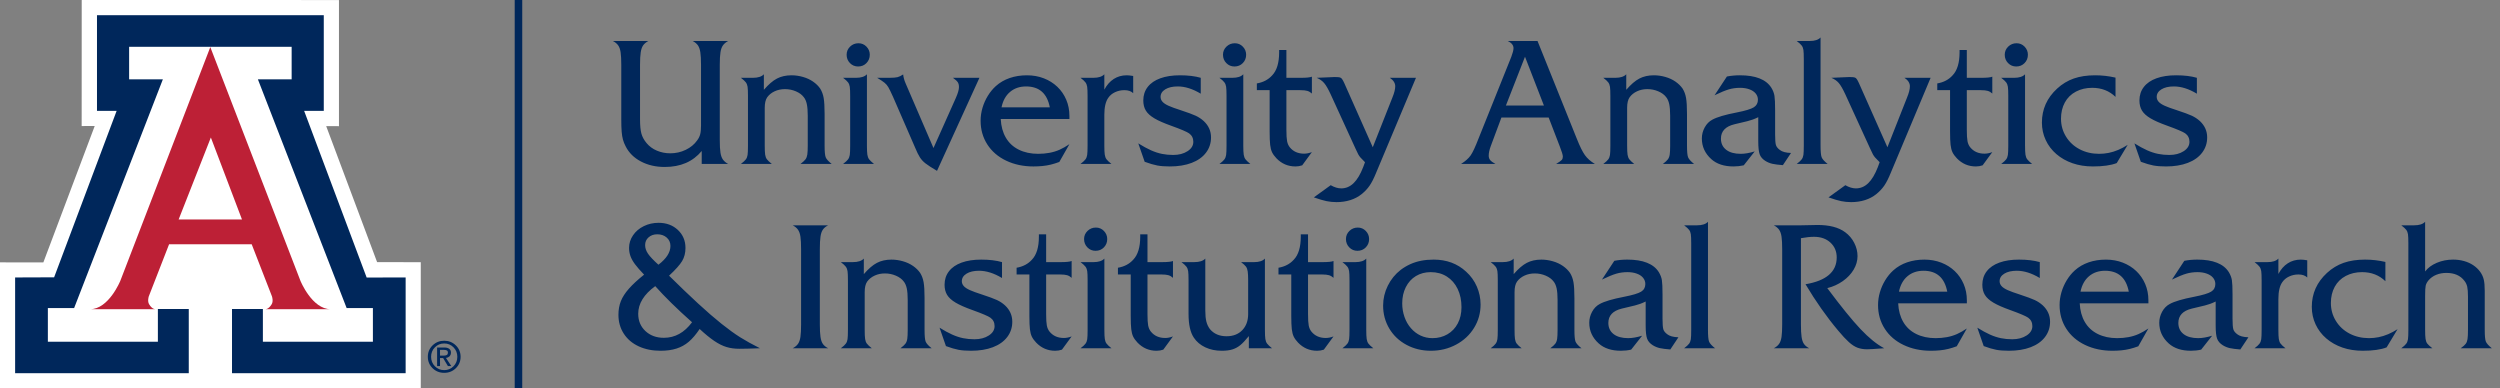 <?xml version="1.0" encoding="iso-8859-1"?>
<!-- Generator: Adobe Illustrator 22.1.0, SVG Export Plug-In . SVG Version: 6.00 Build 0)  -->
<svg version="1.1" xmlns="http://www.w3.org/2000/svg" xmlns:xlink="http://www.w3.org/1999/xlink" x="0px" y="0px"
	 viewBox="0 0 450.539 69.936" style="enable-background:new 0 0 450.539 69.936;" xml:space="preserve">
<rect x="0" y="0" width="450.539" height="69.936" fill="#808080" stroke="none"/>
<g id="Guides" style="display:none;">
	<polygon style="display:inline;opacity:0.29;fill:#FFFFFF;" points="37.662,39.369 43.35,39.369 37.775,24.683 32.001,39.369 	"/>
	<g style="display:inline;opacity:0.29;">
		<defs>
			<rect id="SVGID_1_" x="82.515" y="14.938" style="opacity:0.29;" width="377.682" height="32.458"/>
		</defs>
		<clipPath id="SVGID_2_">
			<use xlink:href="#SVGID_1_"  style="overflow:visible;"/>
		</clipPath>
		<g style="clip-path:url(#SVGID_2_);">
			<defs>
				<rect id="SVGID_3_" x="82.515" y="14.938" width="377.682" height="32.458"/>
			</defs>
			<clipPath id="SVGID_4_">
				<use xlink:href="#SVGID_3_"  style="overflow:visible;"/>
			</clipPath>
			<g style="clip-path:url(#SVGID_4_);">
				<g>
					<defs>
						<rect id="SVGID_5_" x="82.515" y="14.938" width="377.682" height="32.458"/>
					</defs>
					<clipPath id="SVGID_6_">
						<use xlink:href="#SVGID_5_"  style="overflow:visible;"/>
					</clipPath>
					<rect x="92.173" y="22.45" style="clip-path:url(#SVGID_6_);fill:#E6E3D9;" width="358.366" height="23.873"/>
				</g>
			</g>
		</g>
		
			<line style="clip-path:url(#SVGID_2_);fill:none;stroke:#343333;stroke-width:0.5;stroke-linecap:round;stroke-linejoin:round;stroke-dasharray:0,0.999;" x1="94.404" y1="29.644" x2="449.65" y2="29.644"/>
		
			<path style="clip-path:url(#SVGID_2_);fill:none;stroke:#343333;stroke-width:0.5;stroke-linecap:round;stroke-linejoin:round;" d="
			M450.186,29.644L450.186,29.644 M93.332,29.644L93.332,29.644"/>
	</g>
	<g style="display:inline;opacity:0.11;">
		<polygon style="fill:#FFFFFF;" points="14.683,0.339 14.674,22.987 17.019,22.982 7.79,47.493 0,47.483 0,70.136 75.607,70.136 
			75.607,47.452 67.762,47.442 58.613,23.001 60.909,23.012 60.909,0.346 		"/>
		<g>
			<path style="fill:#AB1F23;" d="M37.79,8.802l16.194,41.992c0,0,2.076,5.109,5.445,5.109H47.638c0,0,0.592,0.087,1.182-0.897
				c0.338-0.561,0.054-1.404,0.054-1.404l-3.646-9.374H37.79h-7.405l-3.652,9.374c0,0-0.278,0.844,0.059,1.404
				c0.588,0.984,1.179,0.897,1.179,0.897h-11.79c3.368,0,5.444-5.109,5.444-5.109L37.79,8.802z"/>
		</g>
		<polygon style="fill:#15244A;" points="37.804,8.749 52.406,8.749 52.406,14.59 46.34,14.59 62.29,55.698 67.006,55.698 
			67.006,61.746 47.239,61.746 47.239,55.862 41.69,55.862 41.69,67.4 72.891,67.4 72.891,50.197 65.884,50.209 54.653,20.267 
			58.18,20.267 58.18,3.073 37.804,3.073 17.428,3.073 17.428,20.267 20.956,20.267 9.724,50.171 2.717,50.197 2.717,67.4 
			33.92,67.4 33.92,55.862 28.369,55.862 28.369,61.746 8.601,61.746 8.601,55.698 13.318,55.698 29.268,14.59 23.202,14.59 
			23.202,8.749 		"/>
		<g>
			<path style="fill:#15244A;" d="M81.91,62.404c0.571,0.558,0.855,1.241,0.855,2.05c0,0.806-0.284,1.488-0.853,2.047
				c-0.569,0.557-1.266,0.835-2.093,0.835c-0.825,0-1.52-0.278-2.091-0.835c-0.567-0.559-0.852-1.241-0.852-2.047
				c0-0.809,0.286-1.492,0.854-2.05c0.571-0.559,1.266-0.836,2.088-0.836C80.644,61.568,81.34,61.846,81.91,62.404 M81.495,62.751
				c-0.454-0.464-1.014-0.695-1.675-0.695c-0.66,0-1.217,0.231-1.672,0.695c-0.456,0.464-0.683,1.032-0.683,1.703
				c0,0.67,0.227,1.239,0.683,1.701c0.455,0.461,1.012,0.693,1.672,0.693c0.659,0,1.217-0.231,1.674-0.693
				c0.456-0.462,0.684-1.031,0.684-1.701C82.178,63.783,81.951,63.215,81.495,62.751 M78.544,62.785h0.264h1.072
				c0.361,0,0.642,0.08,0.848,0.239c0.204,0.159,0.307,0.382,0.307,0.665c0,0.307-0.103,0.551-0.308,0.726
				c-0.153,0.13-0.35,0.213-0.591,0.245l0.959,1.46h-0.302h-0.305l-0.864-1.441l-0.557,0.002v1.439h-0.261h-0.262V62.785z
				 M79.067,64.237h0.71c0.247,0,0.427-0.044,0.542-0.132c0.115-0.088,0.17-0.226,0.17-0.414c0-0.166-0.056-0.286-0.17-0.365
				c-0.115-0.077-0.294-0.117-0.542-0.117h-0.71V64.237z"/>
		</g>
		<polygon style="fill:#FFFFFF;" points="37.777,39.777 43.481,39.777 37.889,25.047 32.098,39.777 		"/>
		<rect x="92.488" y="0.339" style="fill:#15244A;" width="1.353" height="70"/>
		<g>
			<path style="fill:#15244A;" d="M353.536,28.557c-1.37,0-2.554,0.18-3.552,0.541c-0.999,0.361-1.764,0.886-2.297,1.576
				c-0.533,0.69-0.8,1.506-0.8,2.447c0,0.72,0.154,1.335,0.462,1.842c0.308,0.507,0.823,0.975,1.545,1.403
				c0.721,0.428,1.741,0.878,3.057,1.349c1.766,0.637,2.849,1.097,3.246,1.38c0.513,0.366,0.769,0.878,0.769,1.536
				c0,0.68-0.35,1.247-1.05,1.702c-0.701,0.454-1.568,0.682-2.603,0.682c-0.722,0-1.403-0.065-2.047-0.196
				c-0.642-0.131-1.304-0.348-1.984-0.651c-0.679-0.303-1.447-0.721-2.305-1.255l1.16,3.34c0.91,0.335,1.672,0.559,2.29,0.674
				c0.617,0.115,1.374,0.172,2.274,0.172c1.516,0,2.836-0.214,3.96-0.643c1.123-0.428,1.991-1.045,2.602-1.85
				s0.917-1.73,0.917-2.776c0-1.15-0.439-2.138-1.317-2.963c-0.439-0.397-0.928-0.721-1.467-0.973
				c-0.538-0.25-1.461-0.59-2.767-1.019c-0.921-0.292-1.637-0.553-2.148-0.784c-0.513-0.23-0.884-0.475-1.113-0.738
				c-0.23-0.261-0.346-0.553-0.346-0.878c0-0.564,0.285-1.021,0.855-1.372c0.569-0.35,1.325-0.525,2.265-0.525
				c1.318,0,2.708,0.439,4.172,1.317v-2.885C356.28,28.709,355.02,28.557,353.536,28.557 M340.197,43.807
				c-0.162-0.215-0.269-0.495-0.321-0.839s-0.078-0.899-0.078-1.662v-5.582c0-1.389,0.24-2.419,0.721-3.088
				c0.292-0.429,0.7-0.766,1.223-1.012c0.522-0.246,1.088-0.369,1.693-0.369c0.69,0,1.224,0.183,1.599,0.549v-3.12
				c-0.47-0.083-0.862-0.125-1.175-0.125c-0.879,0-1.662,0.223-2.353,0.666c-0.689,0.445-1.26,1.091-1.708,1.938v-2.792
				c-0.398,0.429-1.057,0.643-1.976,0.643h-2.352c0.439,0.334,0.739,0.611,0.901,0.831c0.162,0.219,0.267,0.486,0.314,0.8
				c0.047,0.314,0.071,0.884,0.071,1.71v8.953c0,0.816-0.024,1.383-0.071,1.701c-0.047,0.319-0.152,0.589-0.314,0.808
				c-0.163,0.219-0.462,0.497-0.901,0.831h5.614C340.654,44.3,340.36,44.021,340.197,43.807 M329.03,23.351
				c-0.418,0.408-0.626,0.899-0.626,1.474c0,0.595,0.2,1.1,0.603,1.513c0.402,0.413,0.897,0.62,1.483,0.62
				c0.606,0,1.11-0.207,1.513-0.62c0.402-0.412,0.604-0.917,0.604-1.513c0-0.565-0.198-1.053-0.595-1.467
				c-0.398-0.413-0.884-0.62-1.459-0.62C329.956,22.739,329.448,22.943,329.03,23.351 M330.112,29.012h-2.352
				c0.439,0.334,0.74,0.611,0.901,0.831c0.163,0.219,0.267,0.486,0.314,0.8c0.047,0.314,0.071,0.884,0.071,1.71v8.953
				c0,0.816-0.024,1.383-0.071,1.701c-0.047,0.319-0.151,0.589-0.314,0.808c-0.162,0.219-0.462,0.497-0.901,0.831h5.613
				c-0.428-0.345-0.724-0.624-0.886-0.838c-0.162-0.215-0.269-0.495-0.321-0.839c-0.052-0.345-0.078-0.899-0.078-1.662V28.368
				C331.691,28.798,331.032,29.012,330.112,29.012 M320.947,42.904c0.172,0.471,0.515,0.868,1.028,1.192
				c0.408,0.25,0.836,0.426,1.286,0.525c0.45,0.1,1.082,0.181,1.897,0.243l1.474-2.211c-0.93-0.031-1.605-0.214-2.022-0.549
				c-0.388-0.282-0.627-0.588-0.722-0.917c-0.094-0.329-0.141-0.974-0.141-1.936v-4.375c0-1.244-0.04-2.109-0.118-2.595
				c-0.078-0.486-0.264-0.97-0.557-1.45c-0.952-1.516-2.859-2.274-5.723-2.274c-0.816,0-1.6,0.073-2.353,0.219l-2.242,3.403
				c1.108-0.533,1.98-0.892,2.618-1.075c0.637-0.182,1.306-0.274,2.007-0.274c0.627,0,1.189,0.089,1.686,0.267
				c0.496,0.178,0.88,0.431,1.152,0.76c0.272,0.33,0.408,0.709,0.408,1.137c0,0.607-0.254,1.067-0.76,1.381
				c-0.507,0.313-1.53,0.622-3.066,0.925c-2.123,0.408-3.606,0.847-4.453,1.317c-0.576,0.304-1.035,0.772-1.38,1.403
				c-0.346,0.633-0.518,1.3-0.518,2c0,1.474,0.575,2.729,1.726,3.764c0.982,0.878,2.321,1.317,4.014,1.317
				c0.658,0,1.28-0.069,1.866-0.203l1.991-2.525c-0.962,0.293-1.809,0.439-2.54,0.439c-1.129,0-2.01-0.245-2.642-0.736
				c-0.633-0.491-0.948-1.166-0.948-2.023c0-1.338,0.815-2.205,2.446-2.602c1.222-0.283,2.009-0.471,2.359-0.565
				s0.669-0.191,0.957-0.29c0.287-0.098,0.624-0.243,1.012-0.431v4.375C320.689,41.645,320.775,42.434,320.947,42.904
				 M308.338,31.253c0.586,0,0.985,0.034,1.199,0.103c0.215,0.067,0.416,0.216,0.604,0.446v-2.995
				c-0.376,0.136-0.773,0.204-1.191,0.204h-3.434v-2.164c0-1.014,0.105-1.677,0.314-1.991c0.397-0.658,1.092-0.988,2.085-0.988
				c0.607,0,1.187,0.183,1.741,0.549l2.415-2.634c-0.941-0.157-1.715-0.236-2.321-0.236c-1.222,0-2.276,0.131-3.159,0.392
				c-0.884,0.262-1.639,0.669-2.266,1.224c-0.669,0.575-1.148,1.186-1.434,1.835c-0.288,0.648-0.431,1.438-0.431,2.368v1.646
				l-1.693,2.242h1.693v10.052c0,0.732-0.027,1.278-0.079,1.639c-0.052,0.361-0.16,0.653-0.321,0.878
				c-0.162,0.225-0.457,0.5-0.885,0.823h5.786c-0.241-0.146-0.408-0.272-0.502-0.376c-0.094-0.105-0.25-0.335-0.47-0.69
				c-0.126-0.24-0.223-0.499-0.29-0.776c-0.069-0.277-0.116-0.66-0.141-1.153c-0.027-0.491-0.04-0.992-0.04-1.505v-8.891H308.338z
				 M297.493,31.253c0.585,0,0.985,0.034,1.199,0.103c0.214,0.067,0.415,0.216,0.604,0.446v-2.995
				c-0.376,0.136-0.774,0.204-1.191,0.204h-3.434v-2.164c0-1.014,0.104-1.677,0.314-1.991c0.397-0.658,1.092-0.988,2.085-0.988
				c0.606,0,1.186,0.183,1.741,0.549l2.415-2.634c-0.941-0.157-1.715-0.236-2.321-0.236c-1.224,0-2.277,0.131-3.16,0.392
				c-0.883,0.262-1.638,0.669-2.265,1.224c-0.669,0.575-1.148,1.186-1.435,1.835c-0.287,0.648-0.431,1.438-0.431,2.368v1.646
				l-1.693,2.242h1.693v10.052c0,0.732-0.026,1.278-0.078,1.639c-0.052,0.361-0.159,0.653-0.321,0.878
				c-0.163,0.225-0.457,0.5-0.886,0.823h5.787c-0.241-0.146-0.408-0.272-0.502-0.376c-0.094-0.105-0.252-0.335-0.471-0.69
				c-0.125-0.24-0.222-0.499-0.29-0.776c-0.067-0.277-0.115-0.66-0.14-1.153c-0.027-0.491-0.04-0.992-0.04-1.505v-8.891H297.493z
				 M272.563,34.045l3.465-8.859l3.434,8.859H272.563z M282.316,41.399c0.386,0.983,0.58,1.615,0.58,1.897
				c0,0.262-0.065,0.469-0.196,0.62c-0.131,0.152-0.473,0.395-1.028,0.729h7.04c-0.773-0.459-1.377-0.992-1.81-1.599
				c-0.435-0.606-0.923-1.594-1.467-2.963l-7.135-17.75h-5.394c0.689,0.334,1.035,0.773,1.035,1.317
				c0,0.324-0.132,0.836-0.393,1.537l-5.974,14.897c-0.564,1.463-1.032,2.464-1.403,3.003c-0.37,0.538-0.954,1.058-1.748,1.56h6.241
				c-0.46-0.25-0.779-0.483-0.956-0.698c-0.179-0.214-0.267-0.483-0.267-0.807c0-0.491,0.125-1.072,0.376-1.741l1.929-5.175h8.578
				L282.316,41.399z M250.609,28.557c-1.463,0-2.752,0.194-3.865,0.58c-1.113,0.386-2.125,0.999-3.034,1.835
				c-1.84,1.693-2.76,3.748-2.76,6.163c0,1.128,0.229,2.187,0.689,3.175c0.46,0.988,1.108,1.84,1.945,2.556
				c0.836,0.716,1.811,1.267,2.925,1.654c1.113,0.386,2.344,0.58,3.692,0.58c1.84,0,3.283-0.203,4.328-0.611l1.992-3.309
				c-0.565,0.366-1.137,0.672-1.717,0.917c-0.58,0.245-1.158,0.426-1.733,0.541c-0.575,0.116-1.15,0.172-1.725,0.172
				c-1.307,0-2.486-0.274-3.537-0.823c-1.05-0.548-1.879-1.315-2.485-2.297c-0.607-0.982-0.91-2.069-0.91-3.262
				c0-1.108,0.232-2.087,0.698-2.939c0.465-0.852,1.134-1.508,2.007-1.969c0.872-0.459,1.858-0.689,2.956-0.689
				c1.693,0,3.105,0.549,4.234,1.646V28.98C253.097,28.698,251.863,28.557,250.609,28.557 M234.811,23.351
				c-0.419,0.408-0.627,0.899-0.627,1.474c0,0.595,0.201,1.1,0.604,1.513c0.402,0.413,0.896,0.62,1.482,0.62
				c0.607,0,1.111-0.207,1.514-0.62c0.402-0.412,0.604-0.917,0.604-1.513c0-0.565-0.199-1.053-0.596-1.467
				c-0.397-0.413-0.883-0.62-1.458-0.62C235.736,22.739,235.229,22.943,234.811,23.351 M235.893,29.012h-2.352
				c0.439,0.334,0.739,0.611,0.901,0.831c0.162,0.219,0.267,0.486,0.314,0.8c0.047,0.314,0.071,0.884,0.071,1.71v8.953
				c0,0.816-0.024,1.383-0.071,1.701c-0.047,0.319-0.152,0.589-0.314,0.808c-0.163,0.219-0.462,0.497-0.901,0.831h5.614
				c-0.429-0.345-0.725-0.624-0.886-0.838c-0.162-0.215-0.27-0.495-0.321-0.839c-0.052-0.345-0.079-0.899-0.079-1.662V28.368
				C237.471,28.798,236.813,29.012,235.893,29.012 M206.618,29.012h-2.352c0.439,0.334,0.74,0.611,0.901,0.831
				c0.163,0.219,0.267,0.486,0.314,0.8c0.047,0.314,0.071,0.884,0.071,1.71v8.953c0,0.816-0.024,1.383-0.071,1.701
				c-0.047,0.319-0.151,0.589-0.314,0.808c-0.162,0.219-0.462,0.497-0.901,0.831h5.614c-0.417-0.314-0.711-0.582-0.878-0.807
				c-0.167-0.225-0.277-0.513-0.33-0.863c-0.052-0.35-0.078-0.907-0.078-1.67V35.3c0-0.69,0.042-1.215,0.125-1.576
				c0.083-0.361,0.236-0.703,0.455-1.028c0.324-0.481,0.769-0.852,1.333-1.113c0.565-0.261,1.182-0.392,1.851-0.392
				c0.522,0,1.043,0.1,1.56,0.298c0.518,0.199,0.939,0.476,1.262,0.832c0.69,0.72,1.035,1.877,1.035,3.465v5.519
				c0,0.743-0.026,1.294-0.078,1.655c-0.052,0.36-0.157,0.648-0.314,0.862c-0.156,0.214-0.455,0.489-0.894,0.823h5.645
				c-0.606-0.481-0.977-0.888-1.113-1.222c-0.136-0.335-0.203-1.04-0.203-2.117v-5.786c0-0.785,0.02-1.331,0.063-1.639
				c0.041-0.308,0.14-0.614,0.298-0.917c0.314-0.586,0.778-1.048,1.396-1.387c0.617-0.339,1.286-0.51,2.007-0.51
				c1.295,0,2.305,0.439,3.026,1.317c0.303,0.408,0.522,0.888,0.658,1.443c0.136,0.554,0.203,1.302,0.203,2.243v5.237
				c0,0.743-0.026,1.294-0.078,1.655c-0.052,0.36-0.16,0.65-0.321,0.87c-0.163,0.219-0.468,0.491-0.917,0.815h5.88
				c-0.428-0.178-0.75-0.381-0.964-0.611c-0.214-0.23-0.361-0.555-0.439-0.972c-0.078-0.419-0.118-1.004-0.118-1.757v-6.068
				c0-1.087-0.06-1.942-0.18-2.564c-0.121-0.622-0.328-1.168-0.62-1.639c-0.45-0.762-1.148-1.366-2.093-1.811
				c-0.946-0.443-2.005-0.666-3.176-0.666c-0.731,0-1.403,0.1-2.015,0.298c-0.611,0.199-1.173,0.507-1.686,0.926
				c-0.512,0.417-1.055,1.003-1.63,1.756c-0.638-1.035-1.365-1.79-2.179-2.266c-0.816-0.475-1.809-0.713-2.98-0.713
				c-1.076,0-1.996,0.203-2.76,0.611c-0.763,0.408-1.494,1.093-2.194,2.054v-2.854C208.072,28.798,207.465,29.012,206.618,29.012
				 M191.47,31.567c0.784-0.658,1.75-0.987,2.901-0.987c2.394,0,3.831,1.264,4.312,3.795h-8.766
				C190.168,33.162,190.685,32.226,191.47,31.567 M202.242,35.942c0-1.066-0.194-2.051-0.58-2.956
				c-0.386-0.903-0.925-1.686-1.615-2.344c-0.689-0.658-1.505-1.17-2.446-1.536c-0.941-0.366-1.965-0.549-3.073-0.549
				c-1.129,0-2.172,0.165-3.128,0.493c-0.957,0.33-1.795,0.819-2.517,1.467c-0.555,0.502-1.04,1.095-1.459,1.78
				c-0.417,0.684-0.74,1.411-0.963,2.179c-0.226,0.768-0.337,1.545-0.337,2.328c0,1.599,0.405,3.032,1.215,4.297
				c0.81,1.264,1.949,2.247,3.418,2.948c1.469,0.7,3.124,1.05,4.963,1.05c0.544,0,1.084-0.026,1.624-0.078
				c0.537-0.052,1.05-0.139,1.536-0.259c0.486-0.12,0.996-0.279,1.529-0.478l1.835-3.23c-0.617,0.417-1.213,0.755-1.788,1.012
				c-0.575,0.256-1.189,0.444-1.842,0.564s-1.336,0.18-2.047,0.18c-1.327,0-2.498-0.25-3.512-0.753
				c-1.014-0.502-1.798-1.228-2.352-2.179c-0.555-0.951-0.863-2.08-0.925-3.387h12.466V35.942z M177.521,29.019
				c-0.826-0.308-1.762-0.462-2.807-0.462c-1.108,0-2.143,0.209-3.104,0.627c-0.962,0.419-1.809,1.008-2.54,1.772
				c-0.732,0.763-1.296,1.65-1.693,2.658c-0.398,1.009-0.596,2.094-0.596,3.254c0,1.442,0.306,2.751,0.917,3.928
				s1.492,2.161,2.642,2.956c0.7,0.46,1.467,0.8,2.297,1.019c0.831,0.219,1.769,0.33,2.814,0.33c0.586,0,1.151-0.078,1.693-0.236
				l1.961-3.041c-0.565,0.355-1.062,0.598-1.49,0.729c-0.429,0.131-0.925,0.196-1.49,0.196c-1.119,0-2.122-0.277-3.01-0.832
				c-0.888-0.553-1.59-1.327-2.101-2.321c-0.513-0.992-0.769-2.091-0.769-3.293c0-1.045,0.212-1.991,0.635-2.838
				c0.424-0.847,1.015-1.508,1.773-1.984c0.758-0.475,1.617-0.714,2.579-0.714c0.763,0,1.485,0.163,2.164,0.486
				c0.68,0.324,1.239,0.785,1.677,1.381c0.419,0.533,0.685,1.052,0.8,1.56c0.116,0.507,0.172,1.419,0.172,2.736v7.715h4.328
				c-0.595-0.47-0.959-0.876-1.09-1.215c-0.131-0.339-0.196-1.048-0.196-2.125V21.689c-0.397,0.428-1.061,0.643-1.991,0.643h-2.337
				c0.429,0.323,0.724,0.595,0.886,0.815c0.162,0.219,0.269,0.515,0.321,0.886c0.052,0.371,0.078,0.917,0.078,1.639v4.876
				C179.189,29.837,178.346,29.328,177.521,29.019 M160.444,42.904c0.172,0.471,0.515,0.868,1.027,1.192
				c0.408,0.25,0.836,0.426,1.287,0.525c0.449,0.1,1.081,0.181,1.897,0.243l1.474-2.211c-0.93-0.031-1.605-0.214-2.023-0.549
				c-0.386-0.282-0.627-0.588-0.721-0.917c-0.093-0.329-0.14-0.974-0.14-1.936v-4.375c0-1.244-0.04-2.109-0.118-2.595
				c-0.079-0.486-0.264-0.97-0.557-1.45c-0.952-1.516-2.859-2.274-5.724-2.274c-0.816,0-1.599,0.073-2.352,0.219l-2.243,3.403
				c1.108-0.533,1.981-0.892,2.618-1.075c0.638-0.182,1.307-0.274,2.007-0.274c0.627,0,1.189,0.089,1.686,0.267
				c0.497,0.178,0.881,0.431,1.153,0.76c0.272,0.33,0.408,0.709,0.408,1.137c0,0.607-0.254,1.067-0.761,1.381
				c-0.507,0.313-1.529,0.622-3.066,0.925c-2.122,0.408-3.606,0.847-4.453,1.317c-0.575,0.304-1.035,0.772-1.38,1.403
				c-0.345,0.633-0.517,1.3-0.517,2c0,1.474,0.575,2.729,1.725,3.764c0.983,0.878,2.321,1.317,4.014,1.317
				c0.658,0,1.28-0.069,1.866-0.203l1.992-2.525c-0.962,0.293-1.809,0.439-2.54,0.439c-1.129,0-2.01-0.245-2.643-0.736
				c-0.633-0.491-0.948-1.166-0.948-2.023c0-1.338,0.816-2.205,2.446-2.602c1.224-0.283,2.009-0.471,2.36-0.565
				c0.35-0.094,0.669-0.191,0.956-0.29c0.288-0.098,0.625-0.243,1.012-0.431v4.375C160.185,41.645,160.271,42.434,160.444,42.904
				 M142.745,28.557c-1.464,0-2.752,0.194-3.865,0.58c-1.113,0.386-2.125,0.999-3.035,1.835c-1.839,1.693-2.76,3.748-2.76,6.163
				c0,1.128,0.23,2.187,0.69,3.175c0.459,0.988,1.108,1.84,1.944,2.556c0.836,0.716,1.811,1.267,2.925,1.654
				c1.113,0.386,2.344,0.58,3.693,0.58c1.84,0,3.282-0.203,4.328-0.611l1.991-3.309c-0.564,0.366-1.137,0.672-1.717,0.917
				c-0.58,0.245-1.157,0.426-1.732,0.541c-0.576,0.116-1.151,0.172-1.726,0.172c-1.307,0-2.486-0.274-3.536-0.823
				c-1.05-0.548-1.88-1.315-2.486-2.297c-0.606-0.982-0.909-2.069-0.909-3.262c0-1.108,0.232-2.087,0.697-2.939
				c0.466-0.852,1.135-1.508,2.007-1.969c0.874-0.459,1.858-0.689,2.957-0.689c1.693,0,3.104,0.549,4.234,1.646V28.98
				C145.232,28.698,143.999,28.557,142.745,28.557 M117.002,34.045l3.465-8.859l3.434,8.859H117.002z M126.755,41.399
				c0.386,0.983,0.58,1.615,0.58,1.897c0,0.262-0.065,0.469-0.196,0.62c-0.131,0.152-0.473,0.395-1.028,0.729h7.042
				c-0.774-0.459-1.378-0.992-1.811-1.599c-0.435-0.606-0.923-1.594-1.467-2.963l-7.135-17.75h-5.394
				c0.689,0.334,1.035,0.773,1.035,1.317c0,0.324-0.131,0.836-0.392,1.537l-5.975,14.897c-0.564,1.463-1.032,2.464-1.403,3.003
				c-0.37,0.538-0.954,1.058-1.748,1.56h6.241c-0.46-0.25-0.778-0.483-0.956-0.698c-0.179-0.214-0.267-0.483-0.267-0.807
				c0-0.491,0.125-1.072,0.376-1.741l1.929-5.175h8.578L126.755,41.399z"/>
		</g>
	</g>
</g>
<g id="Web_Header">
	<g>
		<g>
			<path style="fill:#00275B;" d="M82.148,62.246c0.572,0.559,0.858,1.244,0.858,2.055c0,0.809-0.285,1.493-0.856,2.053
				c-0.571,0.559-1.269,0.838-2.098,0.838c-0.828,0-1.525-0.279-2.097-0.838c-0.569-0.56-0.854-1.244-0.854-2.053
				c0-0.811,0.286-1.496,0.856-2.055c0.573-0.56,1.27-0.839,2.095-0.839C80.878,61.407,81.577,61.686,82.148,62.246 M81.732,62.594
				c-0.456-0.465-1.017-0.697-1.68-0.697s-1.221,0.232-1.677,0.697c-0.458,0.465-0.685,1.035-0.685,1.707
				c0,0.673,0.227,1.243,0.685,1.706c0.456,0.464,1.014,0.695,1.677,0.695c0.661,0,1.221-0.231,1.679-0.695
				c0.457-0.463,0.686-1.033,0.686-1.706C82.417,63.629,82.189,63.059,81.732,62.594 M78.772,62.628h0.265h1.075
				c0.362,0,0.644,0.08,0.85,0.239c0.205,0.161,0.308,0.384,0.308,0.668c0,0.307-0.103,0.552-0.309,0.727
				c-0.154,0.131-0.351,0.213-0.592,0.246l0.962,1.464h-0.304h-0.305l-0.866-1.445l-0.559,0.003v1.442h-0.262h-0.263V62.628z
				 M79.298,64.084h0.712c0.248,0,0.429-0.044,0.543-0.132c0.115-0.088,0.171-0.227,0.171-0.416c0-0.166-0.056-0.287-0.171-0.365
				c-0.114-0.078-0.295-0.117-0.543-0.117h-0.712V64.084z"/>
		</g>
		<polygon style="fill:#FFFFFF;" points="14.726,0 14.717,22.714 17.069,22.709 7.812,47.291 0,47.281 0,70 75.828,70 
			75.828,47.251 67.96,47.24 58.784,22.728 61.086,22.738 61.086,0.007 		"/>
		<g>
			<path style="fill:#BD2036;" d="M37.9,8.488l16.242,42.114c0,0,2.081,5.125,5.46,5.125H47.777c0,0,0.593,0.087,1.186-0.9
				c0.339-0.563,0.052-1.408,0.052-1.408l-3.656-9.401H37.9h-7.427l-3.663,9.401c0,0-0.279,0.845,0.059,1.408
				c0.59,0.987,1.182,0.9,1.182,0.9H16.226c3.378,0,5.461-5.125,5.461-5.125L37.9,8.488z"/>
		</g>
		<polygon style="fill:#00275B;" points="37.914,8.435 52.559,8.435 52.559,14.292 46.475,14.292 62.471,55.52 67.202,55.52 
			67.202,61.586 47.376,61.586 47.376,55.685 41.811,55.685 41.811,67.256 73.103,67.256 73.103,50.003 66.076,50.015 
			54.812,19.985 58.35,19.985 58.35,2.742 37.914,2.742 17.478,2.742 17.478,19.985 21.017,19.985 9.752,49.977 2.725,50.003 
			2.725,67.256 34.019,67.256 34.019,55.685 28.452,55.685 28.452,61.586 8.626,61.586 8.626,55.52 13.357,55.52 29.353,14.292 
			23.27,14.292 23.27,8.435 		"/>
		<polygon style="fill:#FFFFFF;" points="37.887,39.554 43.609,39.554 38,24.781 32.192,39.554 		"/>
		<rect x="92.758" y="0" style="fill:#00275B;" width="1.357" height="69.936"/>
		<g>
			<path style="fill:#00275B;" d="M435.067,40.605h-2.32c0.436,0.332,0.735,0.605,0.896,0.818c0.16,0.212,0.264,0.474,0.311,0.786
				c0.047,0.311,0.07,0.882,0.07,1.712v15.524c0,0.809-0.023,1.372-0.07,1.689c-0.047,0.317-0.151,0.584-0.311,0.802
				c-0.161,0.218-0.46,0.493-0.896,0.825h5.605c-0.456-0.353-0.762-0.633-0.918-0.841c-0.156-0.207-0.26-0.488-0.312-0.841
				c-0.052-0.352-0.077-0.897-0.077-1.634v-6.151c0-0.892,0.033-1.494,0.101-1.806c0.067-0.311,0.236-0.633,0.506-0.965
				c0.373-0.436,0.838-0.768,1.393-0.996c0.555-0.229,1.165-0.343,1.83-0.343c1.453,0,2.538,0.478,3.254,1.432
				c0.249,0.312,0.418,0.668,0.506,1.067c0.088,0.4,0.132,0.999,0.132,1.798v5.964c0,0.737-0.026,1.284-0.078,1.642
				c-0.052,0.358-0.158,0.646-0.319,0.864c-0.161,0.218-0.464,0.488-0.911,0.81h5.605c-0.591-0.477-0.952-0.885-1.082-1.222
				c-0.13-0.337-0.194-1.036-0.194-2.094v-6.991c0-0.903-0.06-1.599-0.179-2.087c-0.12-0.487-0.335-0.949-0.646-1.385
				c-0.343-0.467-0.761-0.864-1.254-1.191c-0.493-0.327-1.048-0.577-1.666-0.748c-0.617-0.171-1.269-0.257-1.954-0.257
				c-1.048,0-2.027,0.193-2.935,0.576c-0.908,0.385-1.611,0.903-2.109,1.557v-8.952C436.65,40.392,435.991,40.605,435.067,40.605
				 M426.212,46.786c-1.454,0-2.733,0.193-3.838,0.576c-1.106,0.385-2.11,0.992-3.013,1.822c-1.827,1.682-2.74,3.721-2.74,6.119
				c0,1.121,0.228,2.172,0.685,3.153c0.456,0.981,1.1,1.827,1.93,2.538c0.831,0.711,1.799,1.259,2.904,1.642
				c1.106,0.384,2.328,0.576,3.667,0.576c1.827,0,3.259-0.202,4.297-0.607l1.978-3.285c-0.561,0.363-1.129,0.667-1.705,0.911
				c-0.576,0.244-1.15,0.423-1.721,0.537c-0.571,0.114-1.142,0.171-1.713,0.171c-1.297,0-2.467-0.272-3.51-0.817
				c-1.044-0.545-1.866-1.305-2.468-2.281c-0.602-0.976-0.903-2.055-0.903-3.239c0-1.1,0.23-2.073,0.692-2.919
				s1.127-1.497,1.993-1.954c0.867-0.457,1.845-0.685,2.935-0.685c1.682,0,3.083,0.545,4.204,1.635v-3.472
				C428.682,46.926,427.457,46.786,426.212,46.786 M410.997,61.928c-0.161-0.213-0.267-0.49-0.319-0.833
				c-0.052-0.343-0.078-0.893-0.078-1.65v-5.543c0-1.381,0.239-2.403,0.717-3.068c0.29-0.425,0.695-0.76,1.214-1.004
				c0.519-0.244,1.079-0.366,1.682-0.366c0.685,0,1.214,0.182,1.588,0.545v-3.098c-0.467-0.083-0.857-0.125-1.168-0.125
				c-0.872,0-1.65,0.221-2.336,0.662c-0.685,0.441-1.25,1.082-1.697,1.923v-2.772c-0.394,0.426-1.048,0.639-1.961,0.639h-2.336
				c0.436,0.332,0.734,0.607,0.895,0.825s0.265,0.483,0.312,0.794c0.046,0.311,0.07,0.877,0.07,1.697v8.891
				c0,0.809-0.024,1.372-0.07,1.689c-0.047,0.317-0.151,0.584-0.312,0.802c-0.161,0.218-0.459,0.493-0.895,0.825h5.574
				C411.451,62.418,411.158,62.141,410.997,61.928 M399.557,61.033c0.172,0.467,0.511,0.861,1.02,1.183
				c0.405,0.249,0.83,0.423,1.277,0.522c0.446,0.098,1.074,0.179,1.884,0.241l1.463-2.195c-0.924-0.032-1.593-0.213-2.008-0.545
				c-0.384-0.281-0.623-0.584-0.716-0.911c-0.094-0.327-0.14-0.968-0.14-1.923v-4.344c0-1.235-0.039-2.094-0.117-2.577
				c-0.078-0.483-0.263-0.963-0.553-1.44c-0.945-1.505-2.839-2.258-5.683-2.258c-0.81,0-1.588,0.073-2.335,0.218l-2.227,3.379
				c1.1-0.529,1.967-0.885,2.6-1.067c0.633-0.181,1.298-0.272,1.993-0.272c0.623,0,1.181,0.088,1.674,0.265
				c0.493,0.176,0.874,0.428,1.144,0.755c0.27,0.327,0.405,0.703,0.405,1.129c0,0.602-0.252,1.058-0.755,1.37
				c-0.504,0.311-1.518,0.617-3.044,0.918c-2.107,0.405-3.581,0.841-4.422,1.308c-0.571,0.301-1.027,0.766-1.37,1.394
				c-0.342,0.628-0.514,1.29-0.514,1.985c0,1.463,0.571,2.709,1.713,3.737c0.976,0.872,2.304,1.307,3.986,1.307
				c0.654,0,1.271-0.067,1.853-0.202l1.977-2.507c-0.955,0.291-1.796,0.436-2.522,0.436c-1.121,0-1.996-0.243-2.624-0.731
				c-0.628-0.488-0.942-1.158-0.942-2.009c0-1.329,0.81-2.19,2.429-2.585c1.215-0.28,1.995-0.467,2.343-0.56
				c0.348-0.094,0.665-0.189,0.95-0.288c0.286-0.099,0.62-0.241,1.004-0.428v4.344C399.3,59.782,399.386,60.566,399.557,61.033
				 M376.479,49.776c0.779-0.654,1.739-0.981,2.881-0.981c2.376,0,3.804,1.256,4.281,3.768h-8.703
				C375.187,51.359,375.701,50.43,376.479,49.776 M387.176,54.12c0-1.059-0.193-2.037-0.576-2.935
				c-0.385-0.898-0.919-1.674-1.604-2.328c-0.685-0.654-1.495-1.162-2.429-1.526c-0.934-0.363-1.952-0.545-3.052-0.545
				c-1.121,0-2.156,0.164-3.106,0.491c-0.95,0.327-1.783,0.812-2.499,1.456c-0.55,0.498-1.033,1.087-1.448,1.767
				c-0.415,0.68-0.734,1.401-0.957,2.164c-0.224,0.763-0.335,1.534-0.335,2.312c0,1.588,0.402,3.01,1.207,4.266
				c0.804,1.256,1.935,2.232,3.394,2.927c1.458,0.696,3.101,1.043,4.928,1.043c0.539,0,1.076-0.026,1.611-0.077
				c0.535-0.052,1.043-0.138,1.526-0.257s0.989-0.278,1.518-0.475l1.822-3.208c-0.613,0.416-1.205,0.75-1.775,1.005
				c-0.571,0.254-1.181,0.441-1.83,0.56c-0.649,0.12-1.326,0.179-2.032,0.179c-1.318,0-2.481-0.249-3.487-0.747
				c-1.007-0.498-1.786-1.22-2.336-2.164c-0.55-0.945-0.856-2.066-0.918-3.363h12.378V54.12z M363.849,46.786
				c-1.36,0-2.536,0.179-3.527,0.537c-0.991,0.359-1.752,0.88-2.281,1.565c-0.529,0.685-0.794,1.495-0.794,2.429
				c0,0.716,0.153,1.326,0.459,1.83c0.306,0.503,0.818,0.968,1.534,1.393c0.716,0.426,1.728,0.872,3.036,1.339
				c1.754,0.633,2.828,1.09,3.223,1.37c0.508,0.364,0.763,0.872,0.763,1.526c0,0.675-0.348,1.238-1.043,1.689
				c-0.696,0.452-1.557,0.678-2.585,0.678c-0.716,0-1.393-0.065-2.032-0.195c-0.638-0.13-1.295-0.345-1.969-0.646
				c-0.675-0.301-1.438-0.716-2.289-1.246l1.152,3.317c0.903,0.332,1.661,0.555,2.273,0.669c0.613,0.114,1.365,0.171,2.258,0.171
				c1.505,0,2.815-0.212,3.931-0.638c1.116-0.425,1.978-1.038,2.585-1.837c0.607-0.799,0.911-1.718,0.911-2.756
				c0-1.142-0.436-2.123-1.308-2.943c-0.436-0.394-0.921-0.716-1.456-0.965c-0.535-0.249-1.451-0.586-2.748-1.012
				c-0.913-0.291-1.625-0.55-2.133-0.779c-0.509-0.228-0.877-0.472-1.106-0.731c-0.228-0.26-0.342-0.55-0.342-0.872
				c0-0.561,0.283-1.015,0.849-1.363c0.565-0.347,1.315-0.521,2.249-0.521c1.308,0,2.689,0.436,4.142,1.308v-2.865
				C366.573,46.937,365.322,46.786,363.849,46.786 M343.762,49.776c0.779-0.654,1.739-0.981,2.881-0.981
				c2.376,0,3.804,1.256,4.281,3.768h-8.703C342.47,51.359,342.984,50.43,343.762,49.776 M354.459,54.12
				c0-1.059-0.193-2.037-0.576-2.935c-0.385-0.898-0.919-1.674-1.604-2.328c-0.685-0.654-1.495-1.162-2.429-1.526
				c-0.934-0.363-1.952-0.545-3.052-0.545c-1.121,0-2.156,0.164-3.106,0.491c-0.95,0.327-1.783,0.812-2.499,1.456
				c-0.55,0.498-1.033,1.087-1.448,1.767c-0.415,0.68-0.734,1.401-0.957,2.164c-0.224,0.763-0.335,1.534-0.335,2.312
				c0,1.588,0.402,3.01,1.207,4.266c0.804,1.256,1.935,2.232,3.394,2.927c1.458,0.696,3.101,1.043,4.928,1.043
				c0.539,0,1.076-0.026,1.611-0.077c0.535-0.052,1.043-0.138,1.526-0.257s0.989-0.278,1.518-0.475l1.822-3.208
				c-0.613,0.416-1.205,0.75-1.775,1.005c-0.571,0.254-1.181,0.441-1.83,0.56c-0.649,0.12-1.326,0.179-2.032,0.179
				c-1.318,0-2.481-0.249-3.487-0.747c-1.007-0.498-1.786-1.22-2.336-2.164c-0.55-0.945-0.856-2.066-0.918-3.363h12.378V54.12z
				 M326.908,42.676c1.225,0,2.214,0.348,2.966,1.043c0.753,0.696,1.129,1.588,1.129,2.678c0,2.585-1.873,4.194-5.62,4.827
				c0.913,1.536,1.863,3.005,2.849,4.406c0.986,1.401,2.003,2.725,3.052,3.97c0.726,0.872,1.362,1.555,1.907,2.048
				c0.545,0.493,1.071,0.833,1.58,1.02c0.509,0.186,1.08,0.28,1.713,0.28c0.394,0,1.422-0.062,3.083-0.187
				c-1.329-0.695-2.754-1.847-4.274-3.457c-1.521-1.608-3.517-4.068-5.987-7.38c1.038-0.259,1.972-0.682,2.803-1.269
				c0.83-0.586,1.479-1.271,1.946-2.055c0.467-0.783,0.701-1.601,0.701-2.452c0-0.81-0.198-1.601-0.592-2.374
				c-0.395-0.774-0.94-1.415-1.635-1.923c-1.173-0.872-2.834-1.308-4.982-1.308c-0.571,0-1.049,0.01-1.433,0.031
				c-0.488,0.021-1.007,0.031-1.557,0.031h-4.889c0.415,0.218,0.732,0.48,0.95,0.786c0.218,0.307,0.366,0.727,0.444,1.262
				c0.078,0.534,0.117,1.284,0.117,2.249v13.562c0,0.965-0.039,1.715-0.117,2.25c-0.078,0.534-0.226,0.955-0.444,1.261
				c-0.218,0.306-0.535,0.568-0.95,0.786h6.384c-0.426-0.218-0.742-0.477-0.95-0.779c-0.207-0.3-0.35-0.721-0.428-1.261
				c-0.078-0.539-0.117-1.292-0.117-2.257V42.925C325.46,42.759,326.244,42.676,326.908,42.676 M307.998,61.554
				c-0.13-0.337-0.194-1.04-0.194-2.109V39.967c-0.395,0.425-1.054,0.638-1.978,0.638h-2.32c0.436,0.332,0.735,0.605,0.896,0.818
				c0.16,0.212,0.264,0.474,0.311,0.786c0.047,0.311,0.07,0.882,0.07,1.712v15.524c0,0.809-0.023,1.372-0.07,1.689
				c-0.047,0.317-0.151,0.584-0.311,0.802c-0.161,0.218-0.46,0.493-0.896,0.825h5.574C308.489,62.294,308.128,61.892,307.998,61.554
				 M296.834,61.033c0.171,0.467,0.511,0.861,1.02,1.183c0.405,0.249,0.83,0.423,1.277,0.522c0.446,0.098,1.074,0.179,1.884,0.241
				l1.463-2.195c-0.924-0.032-1.593-0.213-2.008-0.545c-0.384-0.281-0.623-0.584-0.717-0.911c-0.093-0.327-0.14-0.968-0.14-1.923
				v-4.344c0-1.235-0.039-2.094-0.116-2.577c-0.078-0.483-0.263-0.963-0.553-1.44c-0.945-1.505-2.839-2.258-5.683-2.258
				c-0.81,0-1.588,0.073-2.336,0.218l-2.226,3.379c1.1-0.529,1.967-0.885,2.6-1.067c0.633-0.181,1.297-0.272,1.993-0.272
				c0.623,0,1.181,0.088,1.674,0.265c0.493,0.176,0.874,0.428,1.144,0.755s0.405,0.703,0.405,1.129c0,0.602-0.252,1.058-0.755,1.37
				c-0.504,0.311-1.518,0.617-3.044,0.918c-2.107,0.405-3.581,0.841-4.422,1.308c-0.571,0.301-1.028,0.766-1.37,1.394
				c-0.343,0.628-0.514,1.29-0.514,1.985c0,1.463,0.571,2.709,1.713,3.737c0.975,0.872,2.304,1.307,3.986,1.307
				c0.654,0,1.271-0.067,1.852-0.202l1.978-2.507c-0.955,0.291-1.796,0.436-2.522,0.436c-1.121,0-1.996-0.243-2.624-0.731
				c-0.628-0.488-0.942-1.158-0.942-2.009c0-1.329,0.81-2.19,2.429-2.585c1.214-0.28,1.995-0.467,2.343-0.56
				c0.348-0.094,0.664-0.189,0.95-0.288c0.285-0.099,0.62-0.241,1.004-0.428v4.344C296.577,59.782,296.663,60.566,296.834,61.033
				 M270.812,47.238h-2.164c0.436,0.332,0.734,0.607,0.895,0.825c0.161,0.218,0.265,0.483,0.312,0.794
				c0.046,0.311,0.07,0.877,0.07,1.697v8.891c0,0.809-0.024,1.372-0.07,1.689c-0.047,0.317-0.151,0.584-0.312,0.802
				c-0.161,0.218-0.459,0.493-0.895,0.825h5.574c-0.426-0.343-0.719-0.62-0.88-0.833c-0.161-0.213-0.267-0.49-0.319-0.833
				c-0.052-0.343-0.078-0.893-0.078-1.65v-6.789c0-0.851,0.15-1.489,0.452-1.915c0.332-0.457,0.778-0.815,1.339-1.074
				c0.56-0.26,1.178-0.39,1.852-0.39c0.696,0,1.352,0.133,1.97,0.398c0.618,0.264,1.087,0.609,1.409,1.035
				c0.259,0.311,0.446,0.729,0.561,1.253c0.114,0.525,0.171,1.233,0.171,2.126v5.356c0,0.726-0.026,1.266-0.078,1.619
				c-0.052,0.353-0.161,0.641-0.327,0.864c-0.166,0.223-0.467,0.501-0.903,0.833h5.621c-0.592-0.467-0.953-0.869-1.082-1.207
				c-0.13-0.337-0.195-1.04-0.195-2.109V53.73c0-1.276-0.057-2.234-0.171-2.872c-0.115-0.639-0.322-1.196-0.623-1.674
				c-0.322-0.467-0.747-0.885-1.277-1.253c-0.529-0.369-1.139-0.652-1.829-0.849c-0.691-0.197-1.378-0.296-2.063-0.296
				c-0.997,0-1.869,0.195-2.616,0.584c-0.747,0.389-1.536,1.067-2.367,2.032v-2.803C272.395,47.025,271.736,47.238,270.812,47.238
				 M260.743,49.838c0.835,0.529,1.484,1.272,1.946,2.226c0.462,0.956,0.693,2.056,0.693,3.301c0,1.101-0.221,2.071-0.662,2.912
				c-0.441,0.841-1.061,1.495-1.86,1.962c-0.8,0.467-1.703,0.7-2.709,0.7c-0.758,0-1.467-0.153-2.126-0.459
				c-0.659-0.306-1.243-0.75-1.751-1.331c-0.509-0.581-0.898-1.261-1.168-2.04c-0.27-0.778-0.405-1.593-0.405-2.444
				c0-1.08,0.215-2.05,0.646-2.912c0.431-0.861,1.036-1.528,1.814-2.001c0.779-0.472,1.671-0.708,2.678-0.708
				C258.939,49.044,259.907,49.309,260.743,49.838 M256.111,46.989c-0.685,0.135-1.334,0.34-1.946,0.615
				c-0.613,0.275-1.194,0.62-1.744,1.035c-0.986,0.768-1.76,1.721-2.32,2.857c-0.561,1.137-0.841,2.328-0.841,3.573
				c0,1.516,0.371,2.896,1.113,4.142c0.742,1.246,1.775,2.224,3.099,2.935c1.323,0.711,2.789,1.066,4.398,1.066
				c1.651,0,3.163-0.368,4.539-1.105c1.375-0.737,2.455-1.741,3.238-3.013c0.784-1.271,1.176-2.675,1.176-4.211
				c0-1.121-0.223-2.198-0.67-3.231c-0.446-1.033-1.095-1.933-1.946-2.701c-1.567-1.443-3.508-2.165-5.823-2.165
				C257.554,46.786,256.796,46.854,256.111,46.989 M243.184,41.617c-0.415,0.405-0.623,0.893-0.623,1.464
				c0,0.591,0.2,1.092,0.6,1.502c0.399,0.41,0.89,0.615,1.471,0.615c0.602,0,1.103-0.205,1.502-0.615c0.4-0.41,0.6-0.911,0.6-1.502
				c0-0.561-0.197-1.046-0.592-1.456c-0.394-0.41-0.877-0.615-1.448-0.615C244.103,41.01,243.599,41.212,243.184,41.617
				 M244.258,47.238h-2.335c0.436,0.332,0.734,0.607,0.895,0.825c0.161,0.218,0.265,0.483,0.311,0.794
				c0.047,0.311,0.071,0.877,0.071,1.697v8.891c0,0.809-0.024,1.372-0.071,1.689c-0.046,0.317-0.15,0.584-0.311,0.802
				c-0.161,0.218-0.459,0.493-0.895,0.825h5.574c-0.426-0.343-0.719-0.62-0.88-0.833c-0.161-0.213-0.267-0.49-0.319-0.833
				c-0.052-0.343-0.078-0.893-0.078-1.65V46.599C245.825,47.025,245.172,47.238,244.258,47.238 M238.218,49.464
				c0.571,0,1.002,0.045,1.292,0.133c0.291,0.088,0.561,0.246,0.81,0.475v-3.037c-0.322,0.135-0.981,0.203-1.977,0.203h-2.616
				v-5.014h-1.308v0.421c0,1.889-0.415,3.269-1.246,4.141c-0.695,0.779-1.619,1.267-2.771,1.464v1.214h2.304v7.427
				c0,1.08,0.031,1.889,0.094,2.429c0.062,0.54,0.176,0.984,0.342,1.331c0.166,0.348,0.426,0.709,0.779,1.082
				c0.944,0.987,2.091,1.479,3.441,1.479c0.425,0,0.83-0.067,1.214-0.202l1.744-2.382c-0.498,0.187-0.965,0.28-1.401,0.28
				c-1.101,0-1.962-0.384-2.585-1.152c-0.239-0.301-0.4-0.664-0.483-1.09c-0.083-0.425-0.124-1.11-0.124-2.055v-7.147H238.218z
				 M229.234,62.761c-0.425-0.343-0.719-0.62-0.879-0.833c-0.161-0.213-0.268-0.49-0.32-0.833c-0.052-0.343-0.077-0.893-0.077-1.65
				V46.599c-0.395,0.426-1.039,0.639-1.931,0.639h-2.367c0.426,0.322,0.719,0.591,0.88,0.809c0.161,0.218,0.267,0.512,0.319,0.88
				c0.052,0.369,0.078,0.911,0.078,1.627v6.026c0,1.214-0.353,2.187-1.059,2.919c-0.706,0.732-1.65,1.098-2.833,1.098
				c-1.277,0-2.274-0.426-2.99-1.277c-0.301-0.394-0.516-0.846-0.646-1.355c-0.13-0.508-0.195-1.172-0.195-1.992v-9.374
				c-0.394,0.426-1.064,0.639-2.008,0.639h-2.289c0.436,0.332,0.734,0.607,0.895,0.825s0.265,0.483,0.312,0.794
				c0.046,0.311,0.07,0.877,0.07,1.697v6.026c0,1.899,0.316,3.321,0.95,4.266c0.498,0.747,1.185,1.329,2.063,1.744
				c0.877,0.415,1.87,0.622,2.981,0.622c0.758,0,1.394-0.08,1.908-0.241c0.513-0.161,0.986-0.415,1.416-0.763
				c0.431-0.347,0.947-0.895,1.55-1.642v2.195H229.234z M209.286,49.464c0.571,0,1.001,0.045,1.292,0.133
				c0.291,0.088,0.561,0.246,0.81,0.475v-3.037c-0.322,0.135-0.981,0.203-1.978,0.203h-2.615v-5.014h-1.308v0.421
				c0,1.889-0.416,3.269-1.246,4.141c-0.695,0.779-1.619,1.267-2.771,1.464v1.214h2.304v7.427c0,1.08,0.031,1.889,0.093,2.429
				c0.063,0.54,0.177,0.984,0.343,1.331c0.166,0.348,0.426,0.709,0.779,1.082c0.944,0.987,2.091,1.479,3.44,1.479
				c0.426,0,0.831-0.067,1.215-0.202l1.744-2.382c-0.499,0.187-0.966,0.28-1.402,0.28c-1.1,0-1.961-0.384-2.584-1.152
				c-0.239-0.301-0.4-0.664-0.483-1.09c-0.083-0.425-0.124-1.11-0.124-2.055v-7.147H209.286z M195.989,41.617
				c-0.415,0.405-0.623,0.893-0.623,1.464c0,0.591,0.2,1.092,0.6,1.502c0.399,0.41,0.89,0.615,1.471,0.615
				c0.602,0,1.103-0.205,1.503-0.615c0.399-0.41,0.599-0.911,0.599-1.502c0-0.561-0.197-1.046-0.591-1.456
				c-0.395-0.41-0.878-0.615-1.448-0.615C196.908,41.01,196.404,41.212,195.989,41.617 M197.064,47.238h-2.336
				c0.436,0.332,0.734,0.607,0.895,0.825s0.265,0.483,0.312,0.794c0.046,0.311,0.07,0.877,0.07,1.697v8.891
				c0,0.809-0.024,1.372-0.07,1.689c-0.047,0.317-0.151,0.584-0.312,0.802c-0.161,0.218-0.459,0.493-0.895,0.825h5.574
				c-0.426-0.343-0.719-0.62-0.88-0.833s-0.267-0.49-0.319-0.833c-0.052-0.343-0.078-0.893-0.078-1.65V46.599
				C198.631,47.025,197.977,47.238,197.064,47.238 M191.023,49.464c0.571,0,1.002,0.045,1.293,0.133
				c0.29,0.088,0.56,0.246,0.809,0.475v-3.037c-0.322,0.135-0.981,0.203-1.977,0.203h-2.616v-5.014h-1.308v0.421
				c0,1.889-0.415,3.269-1.245,4.141c-0.696,0.779-1.62,1.267-2.772,1.464v1.214h2.305v7.427c0,1.08,0.031,1.889,0.093,2.429
				s0.176,0.984,0.342,1.331c0.166,0.348,0.426,0.709,0.779,1.082c0.944,0.987,2.091,1.479,3.441,1.479
				c0.425,0,0.83-0.067,1.214-0.202l1.744-2.382c-0.498,0.187-0.965,0.28-1.401,0.28c-1.1,0-1.962-0.384-2.585-1.152
				c-0.239-0.301-0.399-0.664-0.482-1.09c-0.084-0.425-0.125-1.11-0.125-2.055v-7.147H191.023z M176.826,46.786
				c-1.36,0-2.535,0.179-3.526,0.537c-0.992,0.359-1.752,0.88-2.281,1.565c-0.53,0.685-0.794,1.495-0.794,2.429
				c0,0.716,0.153,1.326,0.459,1.83c0.306,0.503,0.817,0.968,1.533,1.393c0.717,0.426,1.729,0.872,3.037,1.339
				c1.754,0.633,2.828,1.09,3.223,1.37c0.508,0.364,0.762,0.872,0.762,1.526c0,0.675-0.347,1.238-1.043,1.689
				c-0.695,0.452-1.557,0.678-2.584,0.678c-0.717,0-1.394-0.065-2.032-0.195c-0.639-0.13-1.295-0.345-1.97-0.646
				s-1.438-0.716-2.289-1.246l1.153,3.317c0.903,0.332,1.66,0.555,2.273,0.669c0.612,0.114,1.365,0.171,2.257,0.171
				c1.505,0,2.816-0.212,3.932-0.638c1.116-0.425,1.977-1.038,2.584-1.837c0.608-0.799,0.911-1.718,0.911-2.756
				c0-1.142-0.436-2.123-1.308-2.943c-0.436-0.394-0.921-0.716-1.455-0.965c-0.535-0.249-1.451-0.586-2.748-1.012
				c-0.914-0.291-1.625-0.55-2.134-0.779c-0.508-0.228-0.877-0.472-1.105-0.731c-0.228-0.26-0.343-0.55-0.343-0.872
				c0-0.561,0.283-1.015,0.849-1.363c0.566-0.347,1.316-0.521,2.25-0.521c1.308,0,2.688,0.436,4.141,1.308v-2.865
				C179.551,46.937,178.3,46.786,176.826,46.786 M153.697,47.238h-2.164c0.436,0.332,0.734,0.607,0.895,0.825
				s0.265,0.483,0.311,0.794c0.047,0.311,0.071,0.877,0.071,1.697v8.891c0,0.809-0.024,1.372-0.071,1.689
				c-0.046,0.317-0.15,0.584-0.311,0.802c-0.161,0.218-0.459,0.493-0.895,0.825h5.574c-0.426-0.343-0.719-0.62-0.88-0.833
				c-0.161-0.213-0.267-0.49-0.319-0.833c-0.052-0.343-0.078-0.893-0.078-1.65v-6.789c0-0.851,0.15-1.489,0.452-1.915
				c0.332-0.457,0.778-0.815,1.339-1.074c0.56-0.26,1.178-0.39,1.852-0.39c0.696,0,1.352,0.133,1.97,0.398
				c0.617,0.264,1.087,0.609,1.409,1.035c0.259,0.311,0.446,0.729,0.561,1.253c0.114,0.525,0.171,1.233,0.171,2.126v5.356
				c0,0.726-0.026,1.266-0.078,1.619s-0.161,0.641-0.327,0.864c-0.166,0.223-0.467,0.501-0.903,0.833h5.621
				c-0.592-0.467-0.953-0.869-1.082-1.207c-0.13-0.337-0.195-1.04-0.195-2.109V53.73c0-1.276-0.057-2.234-0.171-2.872
				c-0.115-0.639-0.322-1.196-0.623-1.674c-0.322-0.467-0.747-0.885-1.277-1.253c-0.529-0.369-1.139-0.652-1.829-0.849
				c-0.691-0.197-1.378-0.296-2.063-0.296c-0.997,0-1.869,0.195-2.616,0.584c-0.747,0.389-1.536,1.067-2.367,2.032v-2.803
				C155.28,47.025,154.621,47.238,153.697,47.238 M144.252,60.714c-0.078,0.534-0.226,0.955-0.444,1.261s-0.534,0.568-0.95,0.786
				h6.384c-0.426-0.218-0.742-0.477-0.95-0.779c-0.207-0.3-0.35-0.721-0.428-1.261c-0.078-0.539-0.117-1.292-0.117-2.257V44.902
				c0-0.965,0.039-1.717,0.117-2.257c0.078-0.54,0.221-0.96,0.428-1.261c0.208-0.301,0.524-0.561,0.95-0.779h-6.384
				c0.416,0.218,0.732,0.48,0.95,0.786c0.218,0.307,0.366,0.727,0.444,1.262c0.078,0.534,0.117,1.284,0.117,2.249v13.562
				C144.369,59.429,144.33,60.179,144.252,60.714 M124.717,58.074c-1.381,1.869-3.073,2.803-5.076,2.803
				c-1.35,0-2.458-0.405-3.324-1.214c-0.867-0.81-1.3-1.848-1.3-3.114c0-1.827,1.022-3.488,3.067-4.983
				C119.765,53.466,121.976,55.635,124.717,58.074 M116.791,45.735c-0.353-0.513-0.529-1.035-0.529-1.564
				c0-0.571,0.208-1.038,0.623-1.402c0.415-0.363,0.939-0.545,1.572-0.545c0.686,0,1.251,0.198,1.698,0.592
				c0.446,0.395,0.669,0.898,0.669,1.51c0,1.152-0.721,2.279-2.164,3.379C117.767,46.906,117.144,46.249,116.791,45.735
				 M122.926,47.051c0.405-0.675,0.607-1.464,0.607-2.367c0-1.307-0.457-2.39-1.37-3.246c-0.913-0.856-2.071-1.284-3.472-1.284
				c-0.965,0-1.855,0.2-2.67,0.599c-0.815,0.4-1.461,0.95-1.939,1.65c-0.477,0.701-0.716,1.462-0.716,2.281
				c0,0.509,0.083,0.997,0.249,1.464s0.439,0.955,0.818,1.464c0.378,0.508,0.926,1.136,1.642,1.883
				c-1.131,0.904-2.039,1.742-2.724,2.515c-0.686,0.773-1.174,1.529-1.464,2.265c-0.291,0.738-0.436,1.557-0.436,2.46
				c0,1.267,0.319,2.396,0.958,3.387c0.638,0.991,1.533,1.754,2.685,2.289c1.153,0.534,2.466,0.801,3.94,0.801
				c1.089,0,2.049-0.132,2.88-0.397c0.83-0.264,1.57-0.674,2.219-1.23c0.648-0.555,1.3-1.32,1.954-2.296
				c0.986,0.913,1.863,1.63,2.631,2.149c0.768,0.519,1.5,0.885,2.195,1.097c0.696,0.213,1.459,0.319,2.289,0.319
				c0.872,0,2.123-0.031,3.752-0.093c-1.38-0.695-2.564-1.352-3.55-1.97c-0.986-0.617-2.107-1.427-3.363-2.429
				c-1.256-1.001-2.67-2.226-4.242-3.674c-1.573-1.448-3.314-3.116-5.224-5.006C121.737,48.603,122.521,47.726,122.926,47.051"/>
			<path style="fill:#00275B;" d="M392.161,13.57c-1.36,0-2.536,0.179-3.527,0.538c-0.991,0.358-1.752,0.879-2.281,1.564
				c-0.529,0.685-0.794,1.495-0.794,2.429c0,0.716,0.153,1.326,0.459,1.83c0.306,0.503,0.818,0.968,1.534,1.393
				c0.716,0.426,1.728,0.872,3.036,1.339c1.754,0.633,2.828,1.09,3.223,1.37c0.508,0.364,0.763,0.872,0.763,1.526
				c0,0.675-0.348,1.238-1.043,1.689c-0.696,0.452-1.557,0.678-2.585,0.678c-0.716,0-1.393-0.065-2.032-0.195
				c-0.638-0.13-1.295-0.345-1.969-0.646c-0.675-0.301-1.438-0.716-2.289-1.246l1.152,3.317c0.903,0.332,1.661,0.555,2.273,0.669
				c0.613,0.114,1.365,0.172,2.258,0.172c1.505,0,2.815-0.213,3.931-0.639c1.116-0.425,1.978-1.038,2.585-1.837
				s0.911-1.718,0.911-2.756c0-1.142-0.436-2.123-1.308-2.943c-0.436-0.394-0.921-0.716-1.456-0.965s-1.451-0.586-2.748-1.012
				c-0.914-0.29-1.625-0.55-2.133-0.778c-0.509-0.229-0.877-0.473-1.106-0.732c-0.228-0.26-0.342-0.55-0.342-0.872
				c0-0.561,0.283-1.015,0.848-1.363c0.566-0.347,1.316-0.521,2.25-0.521c1.308,0,2.689,0.436,4.142,1.308v-2.865
				C394.885,13.721,393.634,13.57,392.161,13.57 M377.575,13.57c-1.453,0-2.732,0.193-3.838,0.576
				c-1.105,0.385-2.11,0.992-3.013,1.822c-1.827,1.682-2.74,3.721-2.74,6.119c0,1.121,0.228,2.172,0.685,3.153
				c0.457,0.981,1.1,1.827,1.931,2.538c0.83,0.711,1.798,1.259,2.904,1.642c1.105,0.384,2.327,0.577,3.666,0.577
				c1.827,0,3.259-0.203,4.297-0.608l1.978-3.285c-0.561,0.364-1.129,0.667-1.705,0.911c-0.576,0.244-1.15,0.423-1.721,0.537
				c-0.57,0.114-1.141,0.171-1.712,0.171c-1.298,0-2.468-0.272-3.511-0.817c-1.043-0.545-1.866-1.305-2.468-2.281
				s-0.903-2.055-0.903-3.239c0-1.1,0.231-2.073,0.693-2.919c0.462-0.846,1.126-1.497,1.993-1.954
				c0.866-0.457,1.845-0.685,2.935-0.685c1.681,0,3.082,0.545,4.204,1.635v-3.472C380.045,13.71,378.821,13.57,377.575,13.57
				 M361.908,8.401c-0.415,0.405-0.623,0.893-0.623,1.464c0,0.591,0.2,1.092,0.599,1.502c0.4,0.41,0.89,0.615,1.472,0.615
				c0.602,0,1.103-0.205,1.502-0.615c0.4-0.41,0.6-0.911,0.6-1.502c0-0.561-0.198-1.046-0.592-1.456
				c-0.395-0.41-0.877-0.615-1.448-0.615C362.826,7.794,362.323,7.996,361.908,8.401 M362.982,14.022h-2.335
				c0.436,0.332,0.734,0.607,0.895,0.825c0.161,0.218,0.265,0.483,0.311,0.794c0.047,0.312,0.07,0.877,0.07,1.697v8.891
				c0,0.809-0.023,1.372-0.07,1.689c-0.046,0.317-0.15,0.584-0.311,0.802c-0.161,0.218-0.459,0.493-0.895,0.825h5.574
				c-0.426-0.343-0.719-0.62-0.88-0.833c-0.161-0.213-0.267-0.49-0.319-0.833c-0.052-0.342-0.078-0.893-0.078-1.65V13.384
				C364.549,13.809,363.895,14.022,362.982,14.022 M356.942,16.248c0.571,0,1.001,0.045,1.292,0.133
				c0.291,0.088,0.561,0.246,0.81,0.475v-3.037c-0.322,0.136-0.981,0.203-1.978,0.203h-2.615V9.008h-1.308v0.421
				c0,1.889-0.416,3.269-1.246,4.141c-0.695,0.779-1.619,1.267-2.771,1.464v1.214h2.304v7.427c0,1.08,0.031,1.889,0.093,2.429
				c0.063,0.54,0.177,0.984,0.343,1.331c0.166,0.348,0.426,0.709,0.778,1.082c0.945,0.987,2.092,1.48,3.441,1.48
				c0.426,0,0.831-0.068,1.215-0.203l1.744-2.382c-0.499,0.187-0.966,0.28-1.402,0.28c-1.1,0-1.961-0.384-2.584-1.152
				c-0.239-0.301-0.4-0.664-0.483-1.09c-0.083-0.425-0.124-1.11-0.124-2.055v-7.147H356.942z M335.006,14.972
				c-0.28-0.623-0.514-0.95-0.701-0.981c-0.145-0.073-0.483-0.109-1.012-0.109l-3.254,0.14c0.561,0.239,1.009,0.555,1.347,0.95
				c0.337,0.394,0.729,1.074,1.175,2.039l4.453,9.731c0.228,0.509,0.4,0.867,0.514,1.075c0.114,0.208,0.247,0.397,0.397,0.568
				c0.15,0.171,0.423,0.454,0.818,0.849l-0.327,0.887c-0.499,1.287-1.072,2.247-1.721,2.881c-0.649,0.633-1.393,0.949-2.234,0.949
				c-0.602,0-1.236-0.192-1.9-0.576l-3.036,2.196c0.945,0.332,1.705,0.557,2.281,0.677c0.576,0.119,1.176,0.179,1.799,0.179
				c0.892,0,1.725-0.122,2.498-0.366c0.774-0.244,1.461-0.61,2.063-1.098c0.561-0.457,1.03-0.96,1.41-1.51
				c0.378-0.55,0.77-1.323,1.175-2.32l7.178-17.111h-4.718c0.654,0.436,0.981,0.945,0.981,1.526c0,0.529-0.171,1.209-0.514,2.039
				l-3.534,8.953L335.006,14.972z M328.288,28.338c-0.13-0.337-0.195-1.04-0.195-2.109V6.751c-0.394,0.426-1.053,0.638-1.977,0.638
				h-2.32c0.436,0.332,0.734,0.605,0.895,0.818c0.161,0.212,0.265,0.474,0.312,0.786c0.046,0.311,0.07,0.882,0.07,1.713v15.523
				c0,0.809-0.024,1.372-0.07,1.689c-0.047,0.317-0.151,0.584-0.312,0.802c-0.161,0.218-0.459,0.493-0.895,0.825h5.574
				C328.778,29.078,328.418,28.676,328.288,28.338 M317.124,27.817c0.171,0.467,0.511,0.861,1.02,1.183
				c0.404,0.249,0.83,0.423,1.276,0.522c0.447,0.098,1.075,0.179,1.884,0.241l1.464-2.195c-0.924-0.031-1.594-0.213-2.009-0.545
				c-0.384-0.281-0.622-0.584-0.716-0.911c-0.093-0.327-0.14-0.968-0.14-1.923v-4.344c0-1.235-0.039-2.094-0.117-2.577
				c-0.078-0.482-0.262-0.962-0.553-1.44c-0.944-1.505-2.839-2.258-5.682-2.258c-0.81,0-1.589,0.073-2.336,0.218l-2.226,3.379
				c1.1-0.529,1.966-0.885,2.6-1.067c0.633-0.181,1.297-0.272,1.993-0.272c0.622,0,1.18,0.088,1.673,0.265
				c0.493,0.176,0.875,0.428,1.145,0.755c0.27,0.327,0.405,0.703,0.405,1.129c0,0.602-0.252,1.058-0.756,1.37
				c-0.503,0.311-1.518,0.617-3.043,0.918c-2.108,0.405-3.581,0.841-4.422,1.308c-0.571,0.301-1.028,0.766-1.37,1.394
				c-0.343,0.628-0.514,1.29-0.514,1.985c0,1.463,0.571,2.709,1.712,3.737c0.976,0.872,2.305,1.308,3.986,1.308
				c0.654,0,1.272-0.068,1.853-0.203l1.978-2.507c-0.956,0.291-1.796,0.436-2.523,0.436c-1.121,0-1.995-0.243-2.623-0.731
				c-0.628-0.488-0.942-1.158-0.942-2.009c0-1.329,0.809-2.19,2.429-2.585c1.214-0.28,1.995-0.467,2.343-0.56
				c0.348-0.093,0.664-0.189,0.95-0.288c0.285-0.099,0.62-0.241,1.004-0.428v4.344C316.867,26.566,316.953,27.35,317.124,27.817
				 M291.102,14.022h-2.164c0.435,0.332,0.734,0.607,0.895,0.825c0.161,0.218,0.264,0.483,0.311,0.794
				c0.047,0.312,0.07,0.877,0.07,1.697v8.891c0,0.809-0.023,1.372-0.07,1.689c-0.047,0.317-0.15,0.584-0.311,0.802
				c-0.161,0.218-0.46,0.493-0.895,0.825h5.574c-0.426-0.343-0.719-0.62-0.88-0.833c-0.161-0.213-0.268-0.49-0.319-0.833
				c-0.052-0.342-0.078-0.893-0.078-1.65V19.44c0-0.851,0.15-1.489,0.451-1.915c0.332-0.457,0.779-0.815,1.339-1.074
				c0.561-0.26,1.178-0.389,1.853-0.389c0.695,0,1.352,0.132,1.97,0.397c0.617,0.264,1.087,0.609,1.409,1.035
				c0.259,0.311,0.446,0.729,0.56,1.253c0.114,0.525,0.172,1.233,0.172,2.126v5.356c0,0.726-0.026,1.266-0.078,1.619
				s-0.161,0.641-0.327,0.864c-0.166,0.223-0.467,0.501-0.903,0.833h5.62c-0.591-0.467-0.952-0.869-1.082-1.207
				c-0.13-0.337-0.194-1.04-0.194-2.109v-5.714c0-1.277-0.057-2.235-0.172-2.873c-0.114-0.638-0.321-1.196-0.622-1.674
				c-0.322-0.467-0.748-0.885-1.277-1.253c-0.529-0.369-1.139-0.652-1.83-0.849c-0.69-0.197-1.377-0.296-2.063-0.296
				c-0.996,0-1.868,0.195-2.615,0.584c-0.748,0.389-1.537,1.067-2.367,2.032v-2.802C292.685,13.809,292.025,14.022,291.102,14.022
				 M271.388,19.02l3.441-8.797l3.409,8.797H271.388z M281.072,26.322c0.384,0.976,0.576,1.604,0.576,1.884
				c0,0.26-0.065,0.465-0.194,0.615c-0.13,0.151-0.47,0.392-1.02,0.724h6.991c-0.769-0.457-1.368-0.986-1.799-1.588
				c-0.43-0.602-0.916-1.583-1.455-2.943l-7.085-17.625h-5.356c0.685,0.332,1.028,0.768,1.028,1.308c0,0.322-0.13,0.831-0.389,1.526
				l-5.932,14.791c-0.561,1.454-1.026,2.447-1.394,2.982c-0.369,0.535-0.947,1.051-1.736,1.549h6.197
				c-0.457-0.249-0.774-0.48-0.95-0.693c-0.177-0.212-0.265-0.48-0.265-0.802c0-0.487,0.125-1.064,0.374-1.728l1.915-5.138h8.517
				L281.072,26.322z M242.256,14.972c-0.28-0.623-0.514-0.95-0.701-0.981c-0.145-0.073-0.482-0.109-1.012-0.109l-3.254,0.14
				c0.561,0.239,1.01,0.555,1.347,0.95c0.337,0.394,0.729,1.074,1.176,2.039l4.453,9.731c0.228,0.509,0.399,0.867,0.513,1.075
				s0.247,0.397,0.397,0.568c0.151,0.171,0.423,0.454,0.818,0.849l-0.327,0.887c-0.498,1.287-1.072,2.247-1.721,2.881
				c-0.648,0.633-1.393,0.949-2.234,0.949c-0.602,0-1.235-0.192-1.899-0.576l-3.037,2.196c0.945,0.332,1.705,0.557,2.281,0.677
				c0.576,0.119,1.176,0.179,1.799,0.179c0.892,0,1.725-0.122,2.499-0.366c0.773-0.244,1.461-0.61,2.063-1.098
				c0.56-0.457,1.03-0.96,1.409-1.51s0.77-1.323,1.175-2.32l7.178-17.111h-4.718c0.654,0.436,0.981,0.945,0.981,1.526
				c0,0.529-0.171,1.209-0.514,2.039l-3.534,8.953L242.256,14.972z M234.32,16.248c0.571,0,1.002,0.045,1.292,0.133
				c0.291,0.088,0.561,0.246,0.81,0.475v-3.037c-0.322,0.136-0.981,0.203-1.977,0.203h-2.616V9.008h-1.308v0.421
				c0,1.889-0.415,3.269-1.245,4.141c-0.696,0.779-1.62,1.267-2.772,1.464v1.214h2.304v7.427c0,1.08,0.032,1.889,0.094,2.429
				c0.062,0.54,0.176,0.984,0.342,1.331c0.166,0.348,0.426,0.709,0.779,1.082c0.944,0.987,2.091,1.48,3.441,1.48
				c0.425,0,0.83-0.068,1.214-0.203l1.744-2.382c-0.498,0.187-0.965,0.28-1.401,0.28c-1.101,0-1.962-0.384-2.585-1.152
				c-0.239-0.301-0.399-0.664-0.482-1.09c-0.084-0.425-0.125-1.11-0.125-2.055v-7.147H234.32z M221.024,8.401
				c-0.416,0.405-0.623,0.893-0.623,1.464c0,0.591,0.2,1.092,0.599,1.502c0.4,0.41,0.89,0.615,1.472,0.615
				c0.602,0,1.102-0.205,1.502-0.615c0.4-0.41,0.6-0.911,0.6-1.502c0-0.561-0.198-1.046-0.592-1.456
				c-0.395-0.41-0.877-0.615-1.448-0.615C221.942,7.794,221.439,7.996,221.024,8.401 M222.098,14.022h-2.336
				c0.436,0.332,0.735,0.607,0.896,0.825c0.161,0.218,0.264,0.483,0.311,0.794c0.047,0.312,0.07,0.877,0.07,1.697v8.891
				c0,0.809-0.023,1.372-0.07,1.689c-0.047,0.317-0.15,0.584-0.311,0.802c-0.161,0.218-0.46,0.493-0.896,0.825h5.574
				c-0.425-0.343-0.718-0.62-0.879-0.833c-0.161-0.213-0.268-0.49-0.319-0.833c-0.052-0.342-0.078-0.893-0.078-1.65V13.384
				C223.665,13.809,223.011,14.022,222.098,14.022 M212.64,13.57c-1.359,0-2.535,0.179-3.526,0.538
				c-0.991,0.358-1.752,0.879-2.281,1.564c-0.529,0.685-0.794,1.495-0.794,2.429c0,0.716,0.153,1.326,0.459,1.83
				c0.306,0.503,0.818,0.968,1.534,1.393c0.716,0.426,1.728,0.872,3.036,1.339c1.754,0.633,2.828,1.09,3.223,1.37
				c0.508,0.364,0.763,0.872,0.763,1.526c0,0.675-0.348,1.238-1.043,1.689c-0.696,0.452-1.557,0.678-2.585,0.678
				c-0.716,0-1.393-0.065-2.032-0.195c-0.638-0.13-1.295-0.345-1.969-0.646c-0.675-0.301-1.438-0.716-2.289-1.246l1.152,3.317
				c0.903,0.332,1.661,0.555,2.273,0.669c0.612,0.114,1.365,0.172,2.258,0.172c1.505,0,2.815-0.213,3.931-0.639
				c1.116-0.425,1.978-1.038,2.585-1.837c0.607-0.799,0.911-1.718,0.911-2.756c0-1.142-0.436-2.123-1.308-2.943
				c-0.436-0.394-0.922-0.716-1.456-0.965c-0.535-0.249-1.451-0.586-2.748-1.012c-0.914-0.29-1.625-0.55-2.133-0.778
				c-0.509-0.229-0.877-0.473-1.106-0.732c-0.228-0.26-0.342-0.55-0.342-0.872c0-0.561,0.283-1.015,0.848-1.363
				c0.566-0.347,1.316-0.521,2.25-0.521c1.308,0,2.688,0.436,4.142,1.308v-2.865C215.365,13.721,214.114,13.57,212.64,13.57
				 M199.415,28.712c-0.161-0.213-0.267-0.49-0.319-0.833c-0.052-0.342-0.078-0.893-0.078-1.65v-5.543
				c0-1.381,0.239-2.403,0.717-3.067c0.29-0.426,0.695-0.761,1.214-1.005c0.519-0.243,1.079-0.366,1.682-0.366
				c0.685,0,1.214,0.182,1.588,0.545v-3.098c-0.467-0.083-0.857-0.125-1.168-0.125c-0.872,0-1.65,0.221-2.336,0.662
				c-0.685,0.441-1.25,1.082-1.697,1.923v-2.771c-0.394,0.425-1.048,0.638-1.961,0.638h-2.336c0.436,0.332,0.734,0.607,0.895,0.825
				c0.161,0.218,0.265,0.483,0.312,0.794c0.046,0.312,0.07,0.877,0.07,1.697v8.891c0,0.809-0.024,1.372-0.07,1.689
				c-0.047,0.317-0.151,0.584-0.312,0.802c-0.161,0.218-0.459,0.493-0.895,0.825h5.574
				C199.869,29.202,199.576,28.925,199.415,28.712 M182.031,16.56c0.778-0.654,1.738-0.981,2.88-0.981
				c2.377,0,3.804,1.256,4.282,3.768h-8.704C180.738,18.143,181.252,17.214,182.031,16.56 M192.727,20.904
				c0-1.059-0.192-2.037-0.576-2.935c-0.384-0.898-0.919-1.674-1.604-2.328s-1.494-1.162-2.429-1.526
				c-0.934-0.363-1.951-0.545-3.051-0.545c-1.121,0-2.157,0.164-3.106,0.491c-0.95,0.327-1.783,0.812-2.499,1.456
				c-0.551,0.498-1.033,1.087-1.448,1.767c-0.416,0.68-0.735,1.401-0.958,2.164c-0.223,0.763-0.335,1.534-0.335,2.312
				c0,1.588,0.402,3.01,1.207,4.266c0.804,1.256,1.936,2.232,3.394,2.927c1.458,0.696,3.101,1.044,4.928,1.044
				c0.54,0,1.077-0.026,1.612-0.078c0.534-0.052,1.043-0.138,1.525-0.257c0.483-0.119,0.989-0.278,1.518-0.475l1.822-3.207
				c-0.612,0.415-1.204,0.75-1.775,1.004c-0.571,0.254-1.181,0.441-1.829,0.56c-0.649,0.12-1.326,0.179-2.032,0.179
				c-1.318,0-2.481-0.249-3.488-0.747c-1.007-0.498-1.785-1.22-2.335-2.164c-0.551-0.945-0.857-2.066-0.919-3.363h12.378V20.904z
				 M163.183,14.972c-0.228-0.53-0.368-1.049-0.42-1.557c-0.363,0.249-0.701,0.412-1.012,0.49c-0.311,0.078-0.789,0.117-1.432,0.117
				h-2.242c0.633,0.384,1.079,0.683,1.339,0.895c0.259,0.213,0.482,0.475,0.669,0.786c0.187,0.312,0.477,0.909,0.872,1.791
				l3.955,9.093c0.311,0.758,0.596,1.341,0.856,1.751c0.259,0.411,0.602,0.782,1.028,1.114c0.425,0.332,1.115,0.778,2.07,1.339
				l7.645-16.769h-4.78c0.436,0.311,0.727,0.576,0.872,0.794c0.145,0.218,0.218,0.514,0.218,0.887c0,0.457-0.192,1.116-0.576,1.978
				l-4.017,8.999L163.183,14.972z M153.197,8.401c-0.415,0.405-0.622,0.893-0.622,1.464c0,0.591,0.199,1.092,0.599,1.502
				c0.4,0.41,0.89,0.615,1.471,0.615c0.602,0,1.103-0.205,1.503-0.615c0.399-0.41,0.599-0.911,0.599-1.502
				c0-0.561-0.197-1.046-0.591-1.456c-0.395-0.41-0.878-0.615-1.448-0.615C154.116,7.794,153.613,7.996,153.197,8.401
				 M154.272,14.022h-2.336c0.436,0.332,0.735,0.607,0.896,0.825c0.16,0.218,0.264,0.483,0.311,0.794
				c0.047,0.312,0.07,0.877,0.07,1.697v8.891c0,0.809-0.023,1.372-0.07,1.689c-0.047,0.317-0.151,0.584-0.311,0.802
				c-0.161,0.218-0.46,0.493-0.896,0.825h5.574c-0.425-0.343-0.719-0.62-0.879-0.833c-0.161-0.213-0.268-0.49-0.32-0.833
				c-0.052-0.342-0.077-0.893-0.077-1.65V13.384C155.839,13.809,155.185,14.022,154.272,14.022 M135.683,14.022h-2.164
				c0.436,0.332,0.734,0.607,0.896,0.825c0.16,0.218,0.264,0.483,0.311,0.794c0.047,0.312,0.07,0.877,0.07,1.697v8.891
				c0,0.809-0.023,1.372-0.07,1.689c-0.047,0.317-0.151,0.584-0.311,0.802c-0.162,0.218-0.46,0.493-0.896,0.825h5.574
				c-0.425-0.343-0.719-0.62-0.879-0.833c-0.161-0.213-0.268-0.49-0.32-0.833c-0.052-0.342-0.077-0.893-0.077-1.65V19.44
				c0-0.851,0.15-1.489,0.451-1.915c0.332-0.457,0.779-0.815,1.339-1.074c0.561-0.26,1.178-0.389,1.853-0.389
				c0.695,0,1.352,0.132,1.969,0.397c0.618,0.264,1.088,0.609,1.41,1.035c0.259,0.311,0.446,0.729,0.56,1.253
				c0.114,0.525,0.171,1.233,0.171,2.126v5.356c0,0.726-0.026,1.266-0.078,1.619s-0.161,0.641-0.326,0.864
				c-0.167,0.223-0.468,0.501-0.904,0.833h5.621c-0.592-0.467-0.952-0.869-1.082-1.207c-0.13-0.337-0.195-1.04-0.195-2.109v-5.714
				c0-1.277-0.057-2.235-0.171-2.873s-0.322-1.196-0.623-1.674c-0.321-0.467-0.747-0.885-1.276-1.253
				c-0.53-0.369-1.14-0.652-1.83-0.849c-0.69-0.197-1.378-0.296-2.063-0.296c-0.996,0-1.868,0.195-2.616,0.584
				c-0.747,0.389-1.536,1.067-2.366,2.032v-2.802C137.266,13.809,136.607,14.022,135.683,14.022 M131.225,29.545
				c-0.405-0.218-0.716-0.477-0.934-0.778c-0.218-0.301-0.369-0.717-0.452-1.246c-0.083-0.529-0.124-1.287-0.124-2.273V11.686
				c0-0.986,0.041-1.743,0.124-2.273c0.083-0.529,0.234-0.944,0.452-1.245s0.529-0.561,0.934-0.779h-6.384
				c0.415,0.229,0.727,0.491,0.935,0.786c0.207,0.296,0.352,0.714,0.436,1.254c0.082,0.54,0.124,1.292,0.124,2.257v10.946
				c0,0.664-0.049,1.186-0.148,1.565c-0.099,0.379-0.283,0.75-0.553,1.113c-0.498,0.706-1.18,1.269-2.047,1.689
				c-0.867,0.421-1.798,0.631-2.795,0.631c-0.851,0-1.653-0.158-2.405-0.475c-0.753-0.316-1.378-0.776-1.876-1.378
				c-0.457-0.55-0.766-1.123-0.927-1.72c-0.161-0.597-0.241-1.456-0.241-2.577v-9.794c0-0.965,0.041-1.717,0.124-2.257
				c0.083-0.54,0.229-0.958,0.436-1.254c0.208-0.295,0.519-0.557,0.934-0.786h-6.383c0.415,0.218,0.732,0.48,0.95,0.786
				c0.218,0.307,0.366,0.727,0.443,1.262c0.078,0.534,0.117,1.284,0.117,2.249v9.794c0,0.934,0.023,1.684,0.07,2.25
				c0.047,0.566,0.125,1.046,0.234,1.44c0.109,0.394,0.272,0.799,0.49,1.214c0.581,1.153,1.497,2.058,2.748,2.717
				c1.251,0.659,2.681,0.989,4.29,0.989c2.854,0,5.076-0.96,6.664-2.88v2.335H131.225z"/>
		</g>
	</g>
</g>
</svg>
